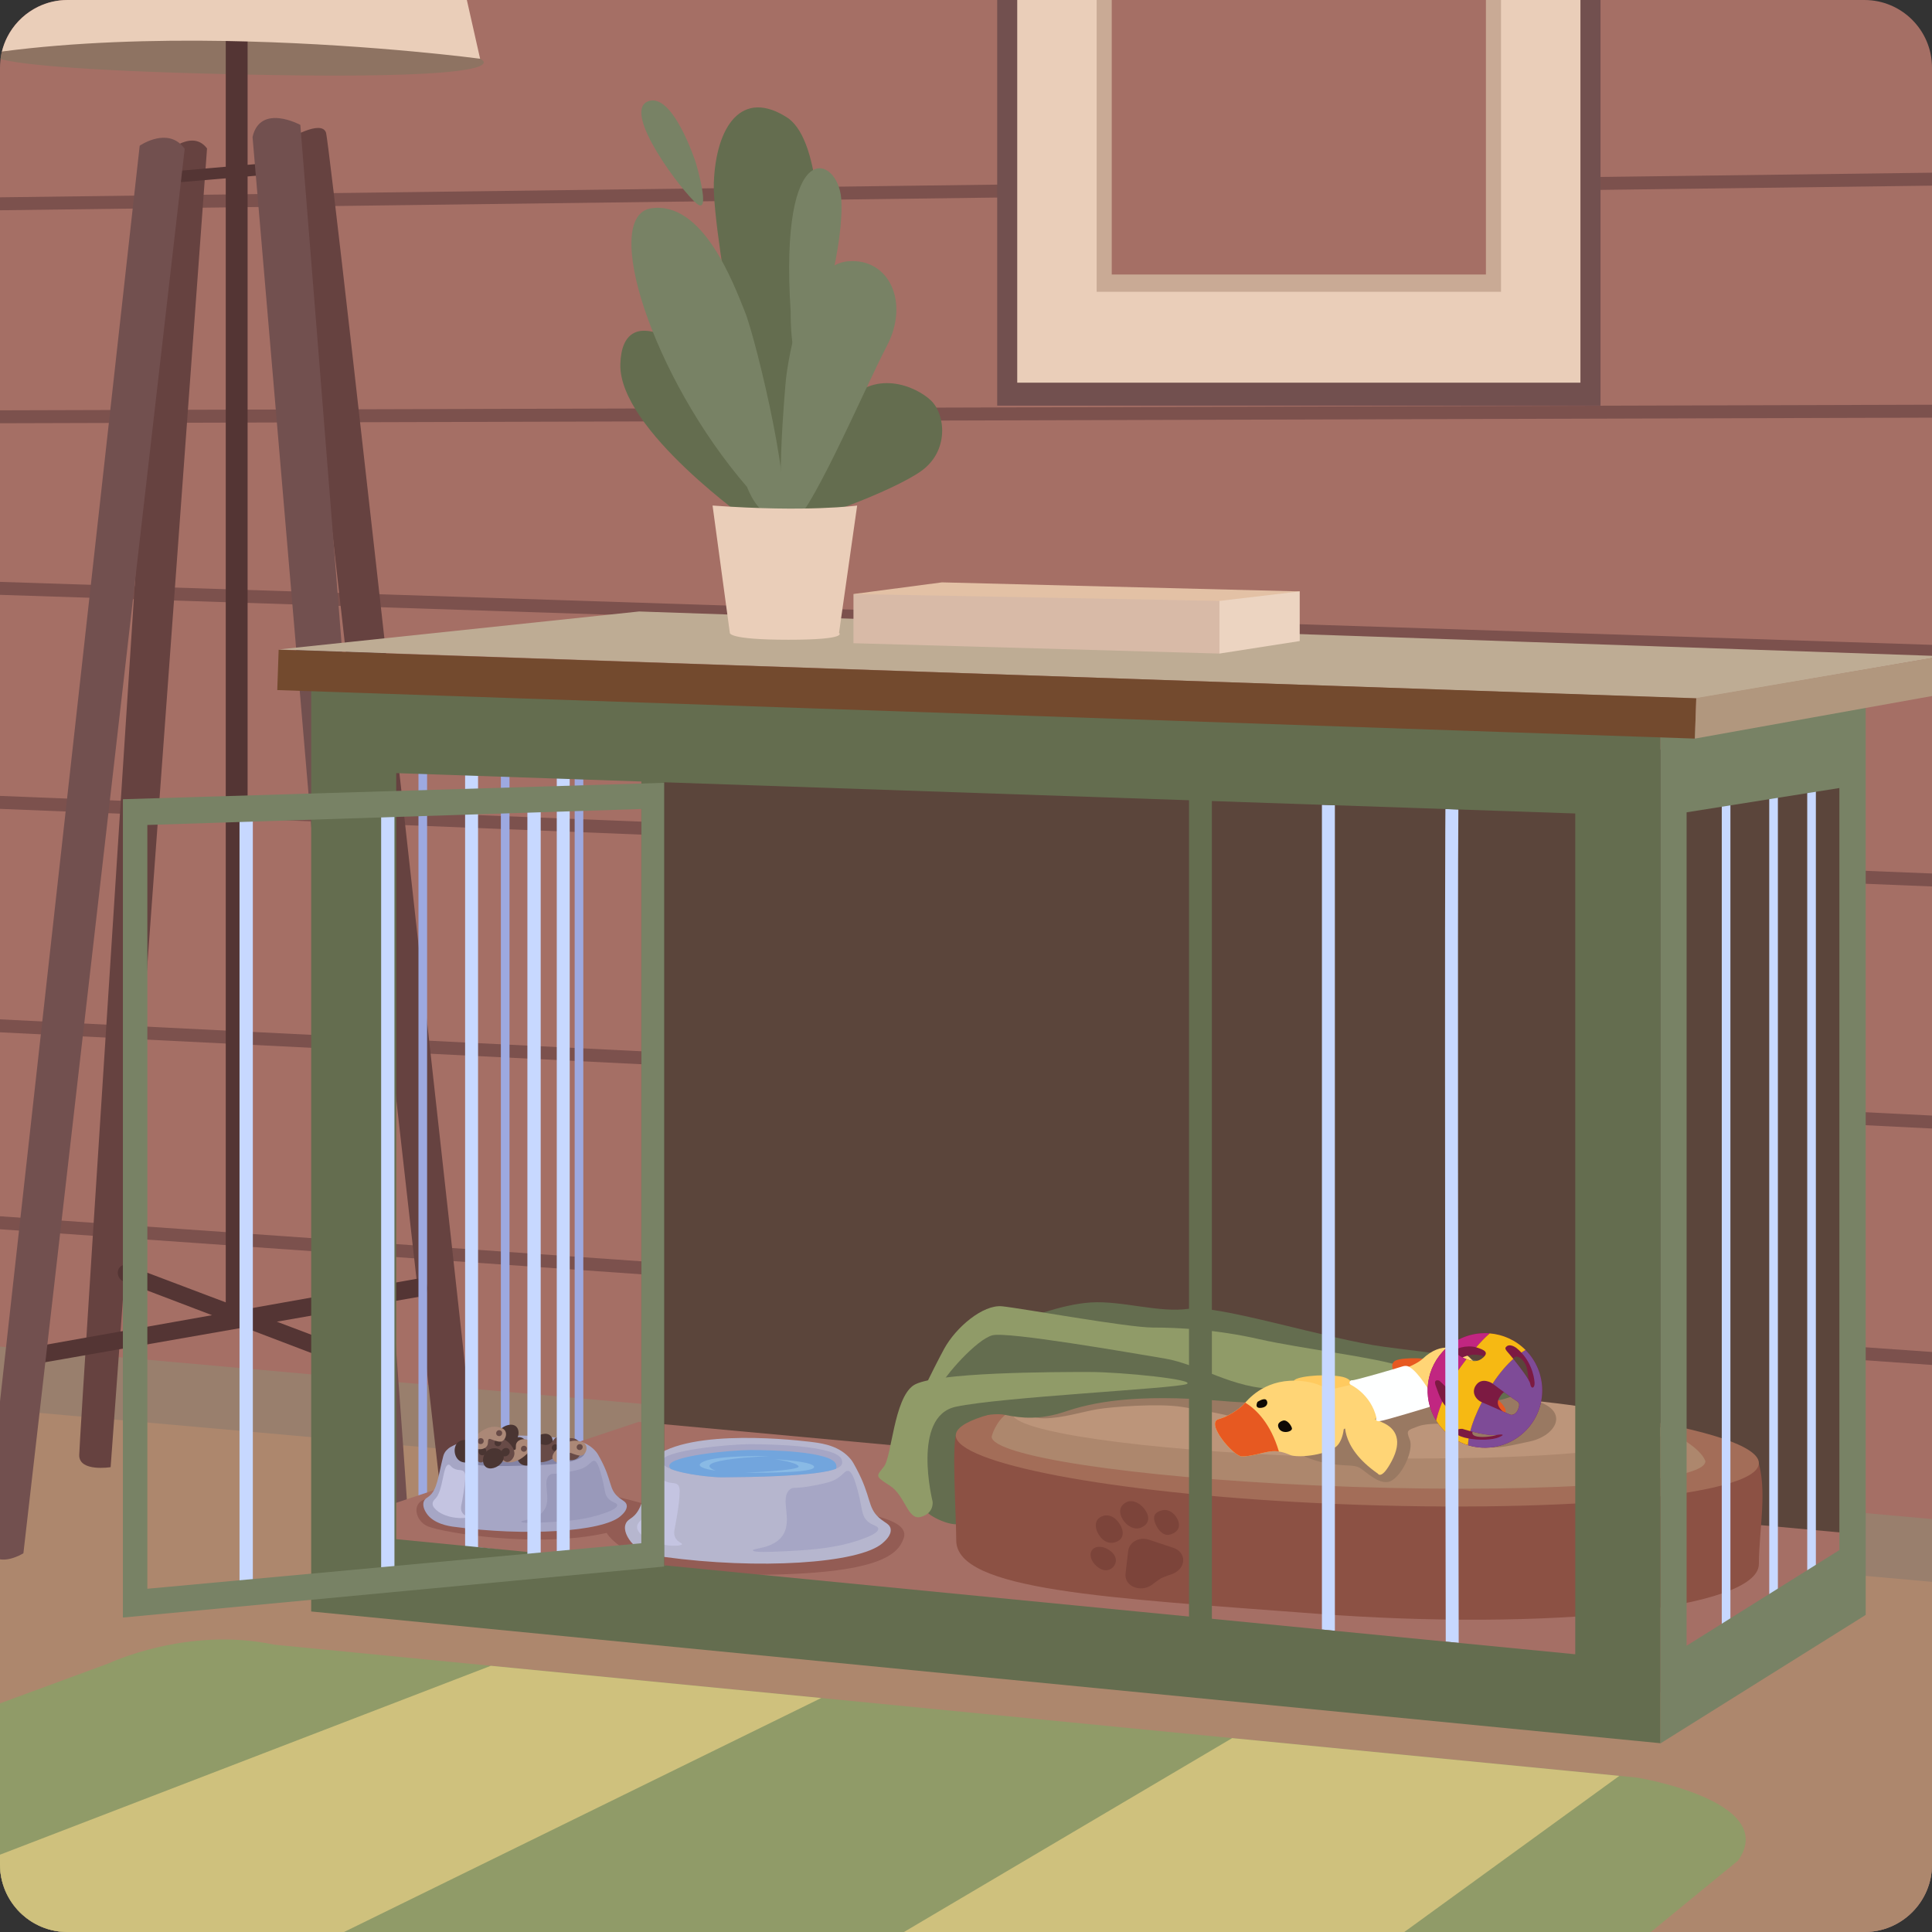 <svg fill="none" height="336" viewBox="0 0 336 336" width="336" xmlns="http://www.w3.org/2000/svg" xmlns:xlink="http://www.w3.org/1999/xlink"><rect x="0" y="0" width="336" height="336" fill="#333333" stroke="none"/><clipPath id="a"><path d="m0 0h336v336h-336z"/></clipPath><g clip-path="url(#a)"><path d="m324.24 0h-312.48c-6.495 0-11.76 5.265-11.76 11.76v312.48c0 6.495 5.265 11.76 11.76 11.76h312.48c6.495 0 11.76-5.265 11.76-11.76v-312.48c0-6.495-5.265-11.76-11.76-11.76z" fill="#a56f65"/><g fill="#7c514d"><path d="m336 30.035v2.251l-336 4.281v-2.251z"/><path d="m336 70.385v2.251l-336 .974v-2.251z"/><path d="m336 112.147v2.254l-336-10.95v-2.255z"/><path d="m336 151.913v2.254l-336-13.494v-2.254z"/><path d="m336 194.01v2.254l-336-16.733v-2.254z"/><path d="m336 235.126v2.258l-336-23.601v-2.258z"/></g><path d="m336 264.183v60.057c0 6.495-5.265 11.76-11.76 11.76h-312.48c-6.495 0-11.76-5.265-11.76-11.76v-90.051z" fill="#997f6d"/><path d="m336 275.103v49.137c0 6.495-5.265 11.76-11.76 11.76h-312.48c-6.495 0-11.76-5.265-11.76-11.76v-79.131z" fill="#ad876d"/><path d="m43.062 12.973c-.101 0-.202 0-.302-.007-1.196-.024-2.362-.05-3.498-.077-26.477-.632-35.922-1.764-39.171-2.611.057-.447.138-.887.245-1.317.215-.887 5.326-4.18 41.614-4.18s41.546 5.433 41.546 5.433 8.968 3.773-40.434 2.759z" fill="#8e7362"/><path d="m50.091 24.242s5.736-3.514 6.596-1.203c.864 2.315 26.336 233.887 26.336 233.887s-2.547 4.418-6.599.863z" fill="#664240"/><path d="m28.265 27.108s4.973-4.996 7.741-1.29l-16.766 229.34s-5.463.877-5.463-2.073 14.488-225.976 14.488-225.976z" fill="#664240"/><path d="m74.34 223.672c-.198-.847-1.022-1.421-1.825-1.277l-29.454 5.235v-196.946l6.717-.578c.531-.047.964-.541.964-1.099 0-.558-.433-.978-.964-.931l-6.717.588v-28.664h-3.8v29l-7.533.658c-.514.044-.934.531-.934 1.082 0 .551.42.961.934.917l7.533-.645v195.488l-17.032-6.441c-.733-.276-1.495.128-1.697.9-.202.77.229 1.627.958 1.905l15.392 5.864-31.984 5.685c-.716.127-1.152.883-.978 1.68.175.796.904 1.347 1.62 1.223l36.923-6.461 22.206 8.457c.786.299 1.613-.108 1.831-.908.218-.799-.245-1.696-1.035-1.995l-17.324-6.552 25.096-4.392c.806-.141 1.3-.947 1.102-1.794z" fill="#543534"/><path d="m43.922 23.833 21.501 252.329s5.336 2.513 6.156-.383c.82-2.9-19.347-254.06-19.347-254.06s-6.972-3.783-8.313 2.113z" fill="#72504f"/><path d="m32.122 25.875-.437 3.79-.225 1.972-8.01 69.743-15.211 132.434-.353 3.088-3.817 33.231s-2.167 1.364-4.069 1.058v-27.454l24.293-218.394s4.106-2.859 7.009-.37c.289.245.561.544.82.9z" fill="#72504f"/><path d="m83.496 10.214s-17.922-2.392-40.434-3c-1.253-.034-2.52-.064-3.8-.087-12.553-.215-26.252.168-38.926 1.835.215-.887.531-1.734.937-2.527 1.032-2.029 2.638-3.72 4.6-4.855.255-.148.514-.289.783-.417 1.542-.746 3.273-1.163 5.104-1.163h69.431l1.21 5.359z" fill="#eaceb9"/><path d="m321.205 130.443v139.137l-206.976-18.389v-121.306z" fill="#5b453b"/><path d="m74.278 262.615h-1.502v-131.366l15.832.333v125.469l11.333-3.975v-118.655h1.502v119.72l-14.337 5.03v-126.117l-12.829-.273z" fill="#9da9e0"/><path d="m321.168 273.535-35.653 22.892-223.44-23.416.47-9.536 48.508-16.188 211.22 19.434z" fill="#a56f65"/><path d="m74.49 265.485c2.772 1.092 19.098 3.813 31.01 1.105 0 0 3.931 7.406 25.774 7.295 21.844-.111 24.888-3.582 25.872-6.327.985-2.745-3.968-3.938-10.416-5.097-2.476-.444-21.789-.471-33.936-.672-17.136-5.376-33.6-2.688-37.128-1.085-4.274-.612-3.945 3.689-1.176 4.781z" fill="#935c54"/><path d="m77.386 252.563c-.202.319-.276.605-.312.736-.904 3.491-1.008 5.786-2.456 6.918-.353.276-.729.43-.911.907-.323.84.302 1.805.464 2.053 1.19 1.828 3.908 2.235 4.664 2.336 12.466 1.706 25.925.903 29.07-1.825.326-.282 1.213-1.052 1.092-1.888-.097-.682-.776-.823-1.549-1.512-1.562-1.391-.997-2.772-3.013-6.542-.33-.618-.501-.931-.733-1.22-1.431-1.771-3.682-2.113-4.896-2.281 0 0-14.347-1.993-20.392 1.377-.679.38-1.032.941-1.032.941z" fill="#a6a6c5"/><path d="m93.938 254.787c-2.285.098-8.43.343-10.839 0-2.409-.342-3.239-.611-3.609-1.364-.107-.218-.131-.47-.098-.648.259-1.311 3.088-1.795 11.619-2.288 0 0 8.37.151 10.641 2.093.071.06.474 1.855-7.714 2.207z" fill="#8383a5"/><path d="m95.618 256.498c.454-.363.497.016 3.105-.488 1.673-.322 2.53-.497 3.33-1.068.719-.514.911-.951 1.307-.887.222.034.612.242 1.226 2.506.699 2.578.491 3.408 1.307 4.17.686.642 1.425.608 1.455 1.015.041.561-1.327 1.095-2.08 1.364-3.312 1.19-6.383 1.452-10.429 1.647-1.892.09-4.143.174-4.183-.118-.044-.316 2.614-.192 3.881-1.875 1.576-2.09-.42-5.063 1.082-6.273z" fill="#9999ba"/><path d="m77.998 254.727c.366-.04.397.525 1.267.81.655.215 1.085.044 1.405.383.232.245.238.592.238.84-.013 1.684-.538 4.314-.669 4.986-.054.283-.131.713.064 1.15.296.651.941.742.907.91-.077.383-3.491.383-5.242-1.115-.255-.219-.769-.669-.732-1.22.027-.4.333-.675.43-.77 1.448-1.404 1.307-5.863 2.335-5.977z" fill="#c4c4e1"/><path d="m97.889 253.418c.679.598 1.831.735 2.543.164.951-.763.894-2.6-.185-3.239-.947-.561-2.486-.077-2.926.975-.326.776.037 1.632.571 2.1z" fill="#684b47"/><path d="m90.483 254.52c.581.484 1.64.511 2.352-.064.948-.766 1.045-2.419.097-2.906-.837-.427-2.305.137-2.802 1.122-.37.726-.101 1.468.356 1.848z" fill="#4a3532"/><path d="m93.02 252.467c.581.483 1.64.51 2.352-.064.948-.766 1.045-2.419.097-2.907-.837-.426-2.305.138-2.802 1.123-.37.725-.101 1.468.356 1.848z" fill="#4a3532"/><path d="m88.427 253.055c.581.483 1.64.51 2.352-.064.948-.766 1.045-2.419.098-2.907-.837-.426-2.305.138-2.802 1.123-.37.725-.101 1.468.356 1.848z" fill="#4a3532"/><path d="m82.238 250.918c-.733-.588-1.912-.689-2.594-.084-.911.81-.719 2.685.42 3.299 1.005.541 2.53-.006 2.903-1.092.276-.803-.154-1.663-.729-2.123z" fill="#4a3532"/><path d="m97.956 251.288c-.01-.656-.575-1.341-1.075-1.314-.581.03-.696 1.004-1.579 1.26-.544.158-1.102-.041-1.539-.192-.702-.245-.8-.51-1.173-.463-.531.07-1.052.712-1.156 1.297-.178 1.018.874 2.056 1.919 2.338 1.986.534 4.623-1.492 4.603-2.93z" fill="#684b47"/><path d="m96.94 252.188c.238-.224.256-.592.039-.824-.217-.232-.586-.239-.824-.015-.238.223-.256.592-.039.823.217.232.586.239.824.016z" fill="#4a3532"/><path d="m93.275 252.56c.238-.223.256-.592.039-.823-.217-.232-.586-.239-.824-.016-.238.224-.256.592-.039.824.217.232.586.239.824.015z" fill="#4a3532"/><path d="m92.442 250.985c.366.85-.961 2.214-2.07 2.833-.309.171-1.263.689-2.399.47-.37-.07-.927-.178-1.189-.645-.329-.595-.024-1.505.494-1.764.38-.188.907-.047 1.505.111.477.128.645.249.803.144.279-.184-.03-.722.282-1.236.272-.45.827-.555.938-.578.645-.124 1.425.168 1.64.662z" fill="#ab8877"/><path d="m91.434 252.366c.232-.18.279-.508.104-.734-.174-.227-.504-.265-.736-.086-.232.179-.279.508-.104.734.175.226.504.265.736.086z" fill="#684b47"/><path d="m88.296 253.912c.232-.179.279-.508.104-.734-.174-.227-.504-.265-.736-.086s-.279.508-.104.734c.175.226.504.265.736.086z" fill="#684b47"/><path d="m87.069 250.888c.581.483 1.64.51 2.352-.064.948-.766 1.045-2.419.097-2.907-.837-.426-2.305.138-2.802 1.123-.37.725-.101 1.468.356 1.848z" fill="#4a3532"/><path d="m82.399 252.749c.024.729.608 1.556 1.193 1.593.665.04.87-.971 1.865-1.102.561-.074 1.095.168 1.488.346.766.346.87.672 1.28.669.575-.007 1.126-.642 1.223-1.274.171-1.099-.991-2.386-2.127-2.836-2.164-.857-4.973 1.022-4.919 2.604z" fill="#684b47"/><path d="m84.338 252.929c.292-.247.334-.678.094-.963-.24-.285-.672-.316-.965-.07s-.334.677-.094.962c.24.286.672.317.965.071z" fill="#4a3532"/><path d="m86.963 251.377c.25-.211.286-.578.082-.821-.205-.242-.573-.268-.823-.058-.25.211-.286.578-.082.821.205.242.573.268.823.058z" fill="#4a3532"/><path d="m82.11 251.281c-.323-.867 1.075-2.16 2.214-2.722.319-.158 1.297-.621 2.422-.346.363.091.917.225 1.153.706.299.611-.054 1.502-.585 1.734-.39.168-.907 0-1.495-.192-.47-.151-.632-.282-.793-.185-.289.172-.007.723-.346 1.22-.296.437-.853.511-.964.528-.652.09-1.415-.242-1.603-.746z" fill="#ab8877"/><path d="m83.897 251.052c.241-.167.305-.493.142-.728s-.49-.29-.731-.123c-.241.166-.305.492-.142.727s.49.29.731.124z" fill="#684b47"/><path d="m87.107 249.668c.241-.167.305-.493.142-.728s-.49-.29-.731-.123c-.241.166-.305.492-.142.727s.49.29.731.124z" fill="#684b47"/><path d="m88.343 253.074c.335-.282.409-.745.167-1.033-.243-.288-.711-.292-1.046-.01s-.409.745-.167 1.033c.243.288.711.292 1.046.01z" fill="#4a3532"/><path d="m87.023 252.178c-.605-.45-1.667-.427-2.345.185-.907.813-.921 2.469.054 2.906.857.383 2.295-.255 2.742-1.267.329-.746.024-1.471-.45-1.824z" fill="#4a3532"/><path d="m96.111 253.71c-.323-.867 1.075-2.161 2.214-2.722.319-.158 1.297-.621 2.422-.346.363.091.918.225 1.153.706.299.611-.054 1.502-.585 1.734-.389.168-.907 0-1.495-.192-.47-.151-.632-.282-.793-.185-.289.172-.007.723-.346 1.22-.296.437-.853.511-.964.527-.652.091-1.415-.242-1.603-.746z" fill="#ab8877"/><path d="m97.897 253.477c.241-.167.305-.493.142-.728s-.49-.29-.731-.123-.305.493-.142.728.49.29.731.123z" fill="#684b47"/><path d="m101.11 252.093c.241-.167.305-.493.143-.728-.163-.235-.49-.29-.731-.123-.242.167-.305.493-.143.728.163.235.49.29.731.123z" fill="#684b47"/><path d="m113.61 253.862c-.262.417-.363.79-.407.961-1.179 4.56-1.317 7.557-3.208 9.035-.461.36-.951.565-1.19 1.183-.423 1.099.397 2.355.608 2.678 1.553 2.385 5.104 2.916 6.092 3.051 16.276 2.227 33.855 1.179 37.965-2.379.426-.37 1.582-1.371 1.428-2.466-.128-.891-1.012-1.076-2.023-1.973-2.04-1.814-1.3-3.618-3.935-8.544-.43-.807-.651-1.216-.957-1.593-1.868-2.311-4.808-2.762-6.391-2.98 0 0-18.735-2.604-26.631 1.801-.887.494-1.348 1.226-1.348 1.226z" fill="#b6b6ce"/><path d="m145.392 255.438c-1.323.527-4.183.978-10.164 1.266-3.208.155-6.575.189-9.67.219-1.498.013-6.35-.44-8.873-1.438-.924-.366-1.536-.807-1.56-1.321-.087-1.925 11.754-2.997 15.248-3 3.495-.004 15.144.205 16.017 2.678.138.551.222 1.105-1.004 1.596z" fill="#a6a6c5"/><path d="m145.392 255.438c-1.323.528-4.183.978-10.164 1.267-3.208.155-6.575.188-9.67.218-1.498.014-6.35-.44-8.873-1.438-.172-.168-.269-.349-.279-.541-.081-1.777 10.9-2.765 14.139-2.765s14.038.188 14.851 2.47c.067.265.121.534-.007.793z" fill="#72a5dd"/><path d="m137.42 259c.591-.477.651.02 4.055-.635 2.188-.423 3.303-.649 4.348-1.398.941-.672 1.186-1.24 1.707-1.159.289.047.8.316 1.603 3.273.91 3.363.638 4.448 1.706 5.446.894.837 1.862.796 1.899 1.327.054.733-1.734 1.432-2.715 1.784-4.328 1.556-8.336 1.896-13.621 2.151-2.473.121-5.41.228-5.464-.151-.057-.414 3.411-.249 5.067-2.446 2.056-2.729-.551-6.613 1.415-8.192z" fill="#a6a6c5"/><path d="m114.406 256.688c.477-.054.518.685 1.653 1.058.857.282 1.418.057 1.835.497.302.323.312.77.309 1.099-.017 2.198-.702 5.635-.87 6.512-.071.366-.171.927.084 1.502.383.853 1.226.971 1.183 1.189-.101.501-4.56.501-6.848-1.455-.333-.285-1.005-.873-.958-1.592.034-.521.434-.881.565-1.005 1.891-1.831 1.71-7.657 3.047-7.805z" fill="#c4c4e1"/><path d="m124.45 255.761s-4.513-.541-1.986-1.623 11.37-.904 11.37-.904-14.438.541-9.384 2.527z" fill="#89bae5"/><path d="m134.738 253.775s7.463.41 6.801 1.468c-.662 1.059-12.032.877-12.032.877s9.566-.359 9.384-1.082c-.181-.722-4.149-1.263-4.149-1.263z" fill="#89bae5"/><path d="m158.921 258.573s1.011 3.686 2.977 4.963 6.334 2.957 7.006-.403 7.056-16.464 14.448-17.472 20.966-3.518 18.043-4.953c-2.923-1.431-33.163-.087-38.203 2.265s-4.274 15.6-4.274 15.6z" fill="#646d4f"/><path d="m305.891 271.997c.003 7.879-36.691 11.713-77.186 8.631-36.046-2.741-62.402-4.011-62.402-12.727 0-4.553-.914-17.97.212-18.947 10.275-2.389 44.466-2.194 62.19-1.751 17.848.447 62.026 3.051 76.89 6.401 1.889 5.305.296 12.526.296 18.389z" fill="#8c5144"/><path d="m305.891 254.457c0 5.927-36.691 8.924-77.186 6.932-36.046-1.774-62.482-6.966-62.482-11.76 0-4.795 26.436-8.162 62.482-7.443 40.495.807 77.186 6.344 77.186 12.271z" fill="#a36d58"/><path d="m296.591 254.138c0 .054-.007.104-.017.155-.86 3.877-32.532 5.611-67.869 4.038-32.303-1.438-56.246-5.181-56.246-8.484 0 0 .037-.158.128-.416.359-1.072 1.606-3.911 4.808-4.661 4.022-.94 36.862-.42 36.862-.42l58.199 2.272 14.542.806s7.278 2.954 9.237 5.984c.158.242.279.484.359.726z" fill="#ad876d"/><path d="m289.191 249.017c0 .887-1.811 1.677-5.066 2.346-9.815 2.009-32.075 2.819-56.324 1.925-29.598-1.092-51.7-4.371-51.7-7.412s22.102-5.091 51.7-4.54c32.538.609 61.39 4.073 61.39 7.681z" fill="#bc957a"/><path d="m193.193 269.793c-1.099-.908-2.527-1.045-3.189-.316s-.319 2.049.769 2.957c1.092.91 2.151.816 2.823.09.672-.729.699-1.821-.403-2.731zm11.746-5.188c.43 1.317-.531 2.086-1.606 2.305-1.072.218-2.083-.914-2.506-2.221-.42-1.304.332-1.825 1.397-2.05 1.072-.228 2.288.652 2.715 1.966zm-10.574-.054c-1.038-1.216-2.311-1.23-3.195-.571-.884.658-.766 2.167.262 3.383 1.031 1.22 2.342 1.149 3.236.494.897-.658.742-2.086-.303-3.306zm4.98-1.65c.773 1.391.141 2.349-.934 2.786-1.069.433-2.487-.236-3.249-1.613-.76-1.378-.202-2.433.856-2.876 1.062-.444 2.554.319 3.323 1.703zm-3.145 6.868-.447 3.831c-.299 2.251 2.533 3.413 4.526 2.066 0 0 1.236-.961 1.68-1.2.396-.211 1.999-.762 1.999-.762 2.365-.968 2.48-3.764 0-4.553l-4.133-1.371c-1.666-.585-3.467.41-3.618 1.989z" fill="#7c443a"/><path d="m177.394 244.77s1.008 1.889 4.156 1.895c3.149.007 6.771-1.165 9.328-1.589 2.557-.423 10.691-1.041 14.686-.396 3.999.645 13.192 2.1 15.483 4.566 2.292 2.466 5.951 4.496 9.327 5.161 3.381.665 4.835.252 5.954.793s3.807 3.565 5.823 2.221 3.696-5.376 3.024-7.056-.413-1.6 1.472-2.312 5.92-.376 5.92-.376.282 3.135 4.005 3.75c3.723.614 4.731.282 9.435-.726s6.935-5.292 1.284-7.016c-5.652-1.72-17.59-2.648-17.59-2.648l-65.177-2.711-7.133 6.444z" fill="#997962"/><path d="m191.419 233.229-13.44-3.696s6.384-2.688 11.76-3.024 11.86 1.864 17.018 1.102c5.158-.766 23.974 5.282 34.054 6.626s19.488 2.016 22.512 5.376-2.557 4.237-8.337 4.472c-5.775.232-22.26-1.334-26.282-1.895-4.021-.561-37.285-8.961-37.285-8.961z" fill="#646d4f"/><path d="m158.826 245.325s3.36-7.056 5.376-10.752 6.72-7.728 10.08-7.392 21.84 3.696 26.208 3.696 11.088.336 18.48 2.016 20.187 3.135 24.878 4.761c4.69 1.623 2.385 2.564-1.166 4.445-3.552 1.882-21.592 1.647-22.65 1.26-1.062-.386-34.148-1.34-39.275-.863s-21.927 2.829-21.927 2.829z" fill="#909b68"/><path d="m166.555 247.341s5.403-1.872 8.245-1.274c2.843.598 6.102.897 10.521-.595 4.418-1.491 11.81-3.171 27.266-1.827s16.494-2.268 9.253-2.141c-7.24.128-13.285-4.243-19.333-5.251s-27.216-4.704-29.904-4.032-8.4 7.056-9.408 9.408 3.36 5.712 3.36 5.712z" fill="#646d4f"/><path d="m162.186 261.117s-3.696-14.784 4.032-16.464 38.281-3.182 40.142-3.945c1.858-.759-11.246-2.103-16.958-2.103s-27.216 0-30.576 2.352-3.746 12.294-5.063 14.045c-1.321 1.747-1.737 1.639.991 3.373s3.064 6.102 5.416 5.43 2.016-2.688 2.016-2.688z" fill="#909b68"/><path d="m234.753 242.036s1.543-2.184-1.764-2.675c-3.309-.487-8.087.104-7.97.874.118.769-1.535 2.526 5.104 4.354 6.636 1.828 4.63-2.553 4.63-2.553z" fill="#ffca5f"/><path d="m248.441 239.434s-4.025 1.553-4.956.612c-.93-.944-2.086-2.806-.759-3.437 1.327-.632 6.482-.491 7.191.302s-1.479 2.523-1.479 2.523z" fill="#e75921"/><path d="m232.3 251.645c-2.18 1.579-6.757 1.875-7.865 1.411-.669-.279-1.314-.517-2.016-.621-.461-.071-.944-.081-1.475-.014-1.344.175-3.532.921-5 .86-1.468-.064-6.371-5.809-3.995-6.478 2.372-.665 4.183-2.399 4.183-2.399.091-.087.232-.255.43-.474 1.233-1.367 4.62-4.761 11.068-3.568 7.473 1.381 6.848 9.704 4.67 11.286z" fill="#ffd576"/><path d="m226.804 242.596s17.375-3.239 20.634-6.303 6.145-1.946 8-.336c1.855 1.609 4.106 5.601-1.196 6.7-5.302 1.098-22.653 6.011-25.378 7.913-2.725 1.905-2.06-7.974-2.06-7.974z" fill="#ffd576"/><path d="m234.008 246.726s-1.404 4.674 5.625 9.563c0 0 .625 1.186 2.416-2.218 1.787-3.404.903-5.621-1.677-6.707-2.581-1.081-4.126-2.375-4.126-2.375s-2.638-.645-2.238 1.74z" fill="#ffd576"/><path d="m222.419 252.434c-.461-.07-.944-.08-1.475-.013-1.344.175-3.532.921-5 .86-1.468-.064-6.371-5.809-3.995-6.478 2.372-.665 4.183-2.399 4.183-2.399.091-.087.232-.255.43-.474 1.892 1.166 4.395 3.582 5.857 8.504z" fill="#e75921"/><path d="m253.734 241.151s.339 2.544 2.759 5.218c2.419 2.678 6.111.165 5.234-1.498-.877-1.66-5.134-4.832-5.93-4.98s-2.57-.245-2.06 1.26z" fill="#e75921"/><path d="m218.692 243.812s-.655 1.203.686 1.025c1.34-.174 1.142-1.367.652-1.481-.491-.115-1.338.453-1.338.453z" fill="#0e0905"/><path d="m223.134 247.062s-1.28.296-.716 1.361c.565 1.068 2.453.568 2.261-.067-.191-.635-.937-1.502-1.545-1.294z" fill="#0e0905"/><path d="m234.908 240.825s3.505 1.61 4.476 5.756c0 0-.357.682.588.571.944-.111 9.223-2.641 9.223-2.641s.484-.443.01-1.471c-.471-1.029-2.5-4.328-3.978-5.225 0 0-.464-.471-1.378-.161-.914.309-8.309 2.469-8.706 2.395-.4-.074-.635.565-.235.78z" fill="#feffff"/><path d="m265.312 234.785c-1.727-1.741-3.952-2.712-6.243-2.896-2.658-.219-5.4.625-7.53 2.563-3.602 3.28-4.247 8.595-1.781 12.59.319.521.692 1.018 1.119 1.485 1.243 1.365 2.775 2.305 4.422 2.809 3.259 1.005 6.952.306 9.656-2.157 4.069-3.706 4.365-10.009.662-14.075-.1-.111-.201-.218-.305-.319zm-9.224 14.209c1.358.343 3.179.709 4.278.541 0 0 .037-.006.1-.013-1.095.359-3.047.554-3.924.215-.464-.178-.534-.47-.454-.746zm4.57-5.735c.292-.571.605-.934.9-1.159.888.652 1.795 1.3 2.134 1.492.743.416.528.977.309 1.538-.218.562-.813 1.106-1.377.891-.189-.071-.676-.289-1.277-.561-.676-.598-1.122-1.351-.689-2.198zm-2.712-7.177c-.954.87-1.858.692-2.919.292-.047-.017-.094-.033-.141-.054-.195-.073-.373-.157-.531-.235.403-.201.957-.383 1.71-.47.621-.074 1.351.047 2.086.262-.057.067-.124.134-.201.205zm5.239.252c.537-1.112 1.982.275 2.308 1.435.138.483.252 1.36.343 2.221-.548-.968-1.758-2.547-2.651-3.656z" fill="#7c1a42"/><path d="m251.539 234.452c-3.602 3.28-4.247 8.595-1.781 12.59.232-.951.578-2.043 1.072-3.279-.491-.84-.833-1.942-1.126-2.722-.507-1.357.615-.924.615-.924s.807.726 1.485 1.458c.457-.944 1.002-1.952 1.64-3.027 0 0 .628-.931 1.583-2.167-.047-.017-.094-.034-.141-.054-1.123-.433-1.667-1.031-1.667-1.031-.726-.797 1.972-1.435 3.478-.982.003 0 .01 0 .01.004.746-.867 1.555-1.724 2.362-2.426-2.658-.218-5.4.625-7.53 2.564z" fill="#c12681"/><path d="m265.617 235.104c3.703 4.066 3.407 10.369-.662 14.075-2.704 2.463-6.397 3.159-9.656 2.157.01-.322.047-.709.117-1.159 1.771.319 4.103.296 5.309-.238 1.559-.689-.363-.397-.363-.397-1.209.185-3.292-.275-4.67-.645.343-1.3.954-2.957 2.019-5.027.02.007.041.017.057.024 1.123.433 4.295 1.915 4.859 2.13.561.215 1.159-.326 1.378-.89.218-.561.433-1.122-.31-1.539-.658-.37-3.48-2.486-4.116-2.96 1.277-1.952 2.514-3.33 3.606-4.298 1.152 1.432 2.832 3.636 2.936 4.321.145.961.726.797.76.037.03-.672-.296-3.316-2.292-5.453.256-.175.498-.323.723-.45.104.101.205.208.305.319z" fill="#7e4b97"/><path d="m265.312 234.785c-.229.127-.467.275-.723.45-.255-.276-.534-.541-.846-.79 0 0-1.287-1.011-1.902-.087 0 0-.198.181.346.779.155.172.538.622 1.001 1.197-1.092.967-2.328 2.345-3.605 4.297-.081-.06-.128-.094-.128-.094s-1.666-1.032-2.681.255c-.998 1.267-.155 2.614.941 3.071-1.065 2.07-1.677 3.727-2.02 5.027-.813-.218-1.38-.4-1.38-.4-1.143-.054-1.939.672-.252 1.324.379.148.846.269 1.357.359-.071.451-.108.837-.118 1.16-1.643-.504-3.178-1.445-4.421-2.809-.427-.467-.8-.965-1.119-1.485.232-.951.578-2.043 1.072-3.28.356.622.799 1.096 1.36 1.206 1.324.252.834-1.485.488-2.264-.125-.286-.478-.709-.871-1.129.457-.944 1.002-1.952 1.64-3.027 0 0 .628-.931 1.583-2.168 1.061.4 1.965.578 2.919-.292.995-.904.259-1.32-1.236-1.771.746-.863 1.556-1.723 2.362-2.422 2.292.185 4.516 1.156 6.243 2.896z" fill="#f6b913"/><path d="m210.762 135.735h-3.978v149.812h3.978z" fill="#646d4f"/><path d="m115.516 126.427h-3.978v149.813h3.978z" fill="#646d4f"/><path d="m232.152 140.042v143.573l-2.252-.222v-143.428z" fill="#c7d8ff"/><path d="m253.686 285.715-2.251-.218c-.017-9.61-.078-40.955-.108-72.032-.02-21.806-.027-39.215-.013-51.744.006-7.439.02-13.222.04-17.18.007-1.639.017-2.886.023-3.837l2.252.077c-.145 16.216-.034 97.978.057 144.937z" fill="#c7d8ff"/><path d="m299.439 285.275v-147.928h1.502v145.236l6.754-4.176v-143.203l8.108-2.302v141.947h-1.502v-139.961l-5.104 1.448v142.908z" fill="#c7d8ff"/><path d="m99.08 273.226-18.191-2.144v-137.975h2.251v135.973l13.689 1.612v-138.411h2.251z" fill="#c7d8ff"/><path d="m319.892 122.91-26.571 4.224-4.58.729v175.355l4.58-2.866 26.571-16.632 4.579-2.866v-158.673zm0 146.671-26.571 16.632v-144.941l26.571-4.223v132.535z" fill="#788265"/><path d="m273.957 127.506-205.05-7.019-14.787-.507v160.279l14.787 1.444 205.05 20.019 14.788 1.445v-175.157l-14.788-.507zm0 160.192-205.05-20.019v-133.224l205.05 7.019v146.22z" fill="#646d4f"/><path d="m41.656 276.464h2.315v-134.578l22.314-.749v134.971l27.75-2.614v-133.896h-2.315v131.853l-23.12 2.177v-134.82l-26.944.904z" fill="#c7d8ff"/><path d="m115.479 136.144v136.301l-94.107 8.867v-142.316zm-89.853 140.162 85.935-7.919v-127.694l-85.935 2.782z" fill="#788265"/><path d="m336.001 114.054v.379l-40.952 7.04h-.044l-101.425-3.508-145.125-5.013 12.429-1.311 50.269-5.298 15.825.54z" fill="#beac94"/><path d="m295.005 121.439-.242 7.013-33.529-1.146-213.014-7.295.242-7.012 246.365 8.434z" fill="#734a2e"/><path d="m336 114.42v6.629l-41.237 7.402.242-6.979v-.033l-.178-.007z" fill="#b1977e"/><path d="m224.462 105.483 1.576-2.628-62.22-1.575-15.389 2.029 31.147 3.75z" fill="#e3c1a5"/><path d="m209.675 110.439 2.402 3.225 13.961-2.177v-8.632l-13.961 1.653z" fill="#ecd4c1"/><path d="m148.429 103.309v8.554l63.648 1.801v-9.156z" fill="#d8baa7"/><path d="m130.922 91.072s-23.362-16.336-23.036-27.754c.329-11.421 12.446-3.901 18.057 4.748 5.611 8.649 13.265 27.387 4.979 23.006z" fill="#646d4f"/><path d="m133.714 88.243s1.915 5.604 3.569 2.822c1.649-2.779 11.182-61.989-.152-70.469-8.181-5.453-12.61 1.498-12.983 11.122-.373 9.623 8.4 53.058 9.566 56.522z" fill="#646d4f"/><path d="m129.927 84.694s1.986 5.615 5.383 5.023c3.397-.591-3.733-30.465-5.759-35.495s-7.281-19.216-16.212-18.013c-8.931 1.2 0 29.272 16.588 48.485z" fill="#788265"/><path d="m138.546 83.717s-3 6.098-.951 6.838c2.046.739 17.647-5.121 22.576-8.608s4.281-9.865 1.727-12.304c-2.55-2.436-9.972-5.752-15.17.907-5.198 6.663-8.182 13.165-8.182 13.165z" fill="#646d4f"/><path d="m136.682 66.006s2.026-19.814 10.809-20.567c7.13-.602 10.732 7.13 6.753 14.71-3.978 7.58-13.961 31.147-16.961 31.147s-.601-25.294-.601-25.294z" fill="#788265"/><path d="m137.508 54.222s-.151 11.259 2.627 7.13c2.779-4.129 6.754-19.441 6.156-26.87-.598-7.429-10.809-11.333-8.783 19.74z" fill="#788265"/><path d="m120.997 28.253s-4.052-12.533-8.406-10.584c-4.355 1.952 5.98 15.601 8.581 17.744 2.601 2.144-.175-7.16-.175-7.16z" fill="#788265"/><path d="m123.924 87.92 3.004 22.143s-.377 1.199 10.207 1.199 8.783-1.199 8.783-1.199l3.152-22.143s-8.632 1.2-25.143 0z" fill="#eaceb9"/><path d="m278.349 0h-104.926v70.547h104.926z" fill="#72504f"/><path d="m274.858 0h-97.947v66.552h97.947z" fill="#eaceb9"/><path d="m261.048 0h-70.324v50.746h70.324z" fill="#c9aa95"/><path d="m258.421 0h-65.073v47.739h65.073z" fill="#a56f65"/><path d="m302.292 323.559-15.187 12.442h-275.345c-6.495 0-11.76-5.265-11.76-11.76v-28.002l18.957-6.979s13.585-6.455 28.748-3.229l37.662 3.672 57.453 5.605 71.471 6.972 67.334 6.565 3.105.303s24.766 4.055 17.562 14.411z" fill="#909b68"/><path d="m142.82 295.308-82.985 40.693h-48.075c-6.495 0-11.76-5.265-11.76-11.76v-1.687l85.368-32.851z" fill="#cfc17d"/><path d="m281.625 308.845-37.403 27.156h-87.014l57.083-33.721z" fill="#cfc17d"/></g></svg>